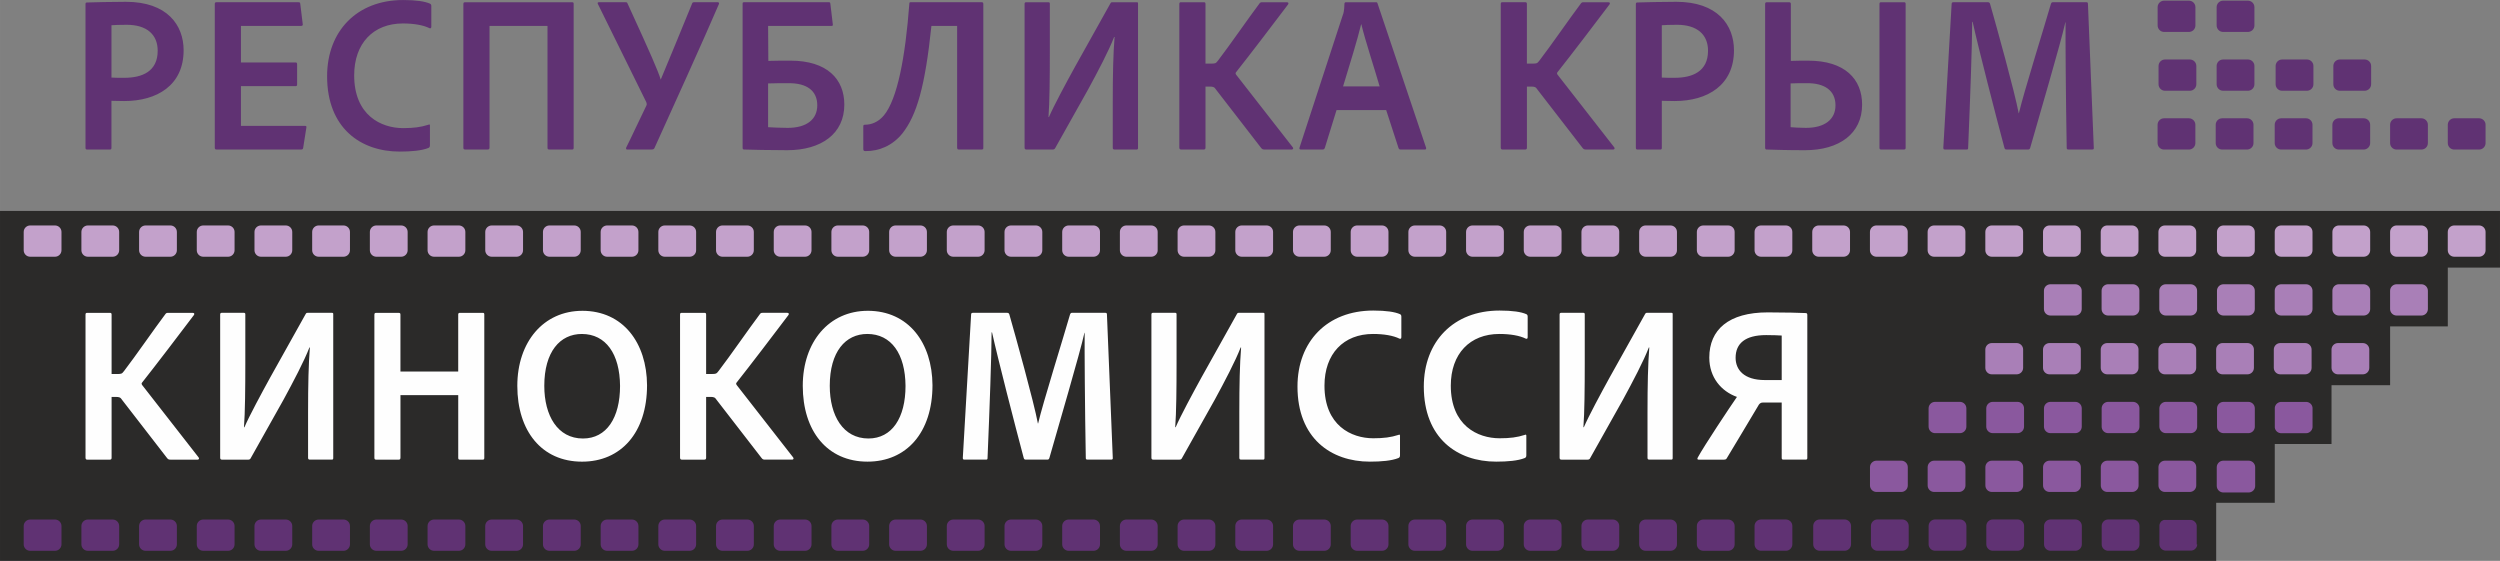 <?xml version="1.0" encoding="UTF-8"?>
<!DOCTYPE svg PUBLIC "-//W3C//DTD SVG 1.1//EN" "http://www.w3.org/Graphics/SVG/1.1/DTD/svg11.dtd">
<!-- Creator: CorelDRAW 2018 (64-Bit) -->
<svg xmlns="http://www.w3.org/2000/svg" xml:space="preserve" width="91.375mm" height="20.5mm" version="1.1" style="shape-rendering:geometricPrecision; text-rendering:geometricPrecision; image-rendering:optimizeQuality; fill-rule:evenodd; clip-rule:evenodd"
viewBox="0 0 1505.05 337.66"
 xmlns:xlink="http://www.w3.org/1999/xlink">
 <rect x="0" y="0" width="1505.05" height="337.66" fill="#808080" stroke="none"/>
 <defs>
  <style type="text/css">
   <![CDATA[
    .fil5 {fill:none}
    .fil0 {fill:#2B2A29}
    .fil2 {fill:#C3A1CB}
    .fil6 {fill:#A97FB7}
    .fil4 {fill:#8A589E}
    .fil3 {fill:#603273}
    .fil7 {fill:#FEFEFE;fill-rule:nonzero}
    .fil1 {fill:#603273;fill-rule:nonzero}
   ]]>
  </style>
 </defs>
 <g id="Слой_x0020_1">
  <g id="_1511038768720">
   <polygon class="fil0" points="-0,126.98 1505.05,126.98 1505.05,161.1 1473.63,161.1 1473.63,196.05 1473.63,196.5 1438.9,196.5 1438.9,231.45 1438.9,231.91 1403.63,231.91 1403.63,266.86 1403.63,267.31 1369.46,267.31 1369.46,302.26 1369.46,302.71 1334.19,302.71 1334.19,337.66 -0,337.66 "/>
   <path class="fil1" d="M51.48 89.07c0,0.68 0.27,0.95 0.95,0.95l13.71 0c0.68,0 0.95,-0.27 0.95,-0.95l0 -28.38c2.71,0 3.94,0.14 7.74,0.14 19.69,0 35.71,-9.5 35.71,-30.55 0,-15.21 -9.91,-29.19 -34.76,-29.19 -9.1,0 -18.33,0.27 -23.49,0.41 -0.68,0 -0.82,0.41 -0.82,1.09l0 86.49zm15.62 -73.87c1.49,-0.14 5.02,-0.27 9.23,-0.27 11.81,0 18.6,5.7 18.6,15.62 0,12.49 -9.37,16.29 -20.09,16.29 -3.94,0 -5.57,0 -7.74,-0.14l0 -31.5zm117.33 61.65c0.14,-0.82 0,-1.09 -0.95,-1.09l-38.43 0 0 -23.9 32.86 0c0.54,0 0.95,-0.14 0.95,-0.95l0 -12.22c0,-0.82 -0.27,-1.09 -0.95,-1.09l-32.86 0 0 -22 36.25 0c0.82,0 1.09,-0.55 0.95,-1.09l-1.49 -12.22c-0.14,-0.81 -0.27,-0.95 -1.22,-0.95l-49.15 0c-0.81,0 -1.09,0.27 -1.09,1.09l0 86.49c0,0.82 0.27,1.09 1.09,1.09l50.92 0c0.82,0 1.09,-0.27 1.22,-1.09l1.9 -12.08zm74.42 -1.22c0,-0.81 -0.41,-0.81 -0.95,-0.54 -4.62,1.49 -8.96,2.04 -15.21,2.04 -13.31,0 -29.47,-7.74 -29.47,-31.77 0,-19.28 11.54,-31.23 29.33,-31.23 6.52,0 12.22,0.95 16.02,2.85 0.54,0.14 1.09,0.14 1.09,-0.95l0 -12.35c0,-0.82 -0.27,-1.22 -0.82,-1.49 -3.12,-1.36 -8.28,-2.17 -16.16,-2.17 -27.84,0 -45.76,18.74 -45.76,45.89 0,31.23 20.23,45.35 43.72,45.35 6.92,0 13.17,-0.54 17.24,-2.17 0.68,-0.27 0.95,-0.82 0.95,-1.63l0 -11.81zm85.55 14.39c0.68,0 0.95,-0.27 0.95,-1.09l0 -86.63c0,-0.68 -0.27,-0.95 -0.81,-0.95l-64.5 0c-0.82,0 -1.09,0.27 -1.09,1.22l0 86.22c0,0.95 0.27,1.22 1.22,1.22l13.44 0c0.82,0 1.09,-0.41 1.09,-1.22l0 -73.19 34.9 0 0 73.32c0,0.82 0.27,1.09 1.09,1.09l13.71 0zm16.03 -88.67c-0.54,0 -0.82,0.41 -0.54,0.95l29.19 59.2c0.27,0.82 0.41,1.49 0,2.17 -4.48,9.1 -8.96,19.01 -12.08,25.12 -0.14,0.54 -0.27,1.22 0.54,1.22l14.66 0c0.95,0 1.49,-0.27 1.77,-0.82 8.69,-19.15 30.14,-66.4 38.83,-86.76 0.27,-0.68 -0.14,-1.09 -0.68,-1.09l-14.39 0c-0.54,0 -0.95,0.27 -1.09,0.82 -5.84,14.39 -14.66,35.71 -18.87,45.76 -1.63,-5.3 -6.11,-15.61 -19.96,-45.76 -0.27,-0.68 -0.41,-0.82 -1.22,-0.82l-16.16 0zm102.12 35.3l-0.14 -21.05 38.15 0c0.68,0 0.95,-0.27 0.81,-0.95l-1.49 -12.49c-0.14,-0.68 -0.27,-0.82 -0.95,-0.82l-50.92 0c-0.68,0 -0.95,0.14 -0.95,0.82l0 86.76c0,0.68 0.27,1.09 0.82,1.09 4.62,0.14 14.94,0.41 26.07,0.41 20.5,0 34.35,-9.91 34.35,-27.43 0,-15.34 -10.32,-26.48 -32.45,-26.48 -4.62,0 -8.69,0 -13.31,0.14zm-0.14 13.58c2.85,-0.14 8.01,-0.14 12.22,-0.14 10.86,-0.14 17.38,4.35 17.38,13.31 0,8.56 -6.52,13.58 -17.79,13.58 -4.07,0 -9.78,-0.27 -11.81,-0.41l0 -26.34zm69.67 19.28c-3.39,4.07 -7.6,5.57 -11.27,5.57 -0.82,0 -1.09,0.27 -1.09,0.95l0 13.71c0,0.68 0.27,1.22 1.09,1.22 8.55,0.14 16.56,-3.39 22.4,-10.59 8.69,-11 13.71,-28.24 17.52,-64.77l15.48 0 0 73.32c0.14,0.82 0.14,1.09 1.09,1.09l13.58 0c0.95,0 1.09,-0.27 1.09,-1.09l0 -86.76c-0.14,-0.54 -0.27,-0.82 -0.95,-0.82l-42.77 0c-0.68,0 -0.81,0.27 -0.81,0.82 -2.44,32.45 -7.2,57.44 -15.34,67.35zm85.55 -68.16c-0.41,0 -0.82,0.27 -0.82,0.95l0 86.49c0,0.82 0.27,1.22 1.09,1.22l15.89 0c0.68,0 1.09,-0.27 1.36,-0.68l19.96 -35.57c5.84,-10.73 12.49,-23.35 15.61,-31.5l0.27 0c-0.82,10.18 -1.09,22.54 -1.09,39.11l0 27.56c0,0.68 0.27,1.09 1.09,1.09l13.31 0c0.68,0 0.81,-0.41 0.81,-0.95l0 -86.9c0,-0.68 -0.14,-0.82 -0.81,-0.82l-14.66 0c-0.68,0 -0.82,0.14 -1.22,0.82l-21.32 38.16c-5.3,9.64 -12.63,23.22 -15.62,30.14l-0.27 0c0.68,-8.83 0.81,-24.03 0.81,-38.7l0 -29.6c0,-0.54 -0.27,-0.82 -0.81,-0.82l-13.58 0zm107.01 88.67c0.68,0 1.09,-0.27 1.09,-1.09l0 -36.8 2.44 0c2.17,0 2.85,0.14 4.07,2.04l26.88 34.76c0.68,0.95 1.22,1.09 2.17,1.09l16.43 0c0.68,0 1.09,-0.68 0.54,-1.36l-34.22 -43.86c-0.27,-0.54 -0.27,-0.81 0,-1.22 7.88,-9.91 23.9,-30.96 31.37,-40.87 0.41,-0.54 0.41,-1.36 -0.68,-1.36l-14.93 0c-0.95,0 -1.22,0.27 -1.63,0.82 -6.65,8.83 -18.06,25.39 -24.85,34.22 -1.36,1.9 -1.9,1.9 -4.21,1.9l-3.39 0 0 -35.85c0,-0.81 -0.27,-1.09 -0.95,-1.09l-13.85 0c-0.68,0 -0.95,0.27 -0.95,1.09l0 86.36c0,0.95 0.41,1.22 1.09,1.22l13.58 0zm109.86 -23.76l7.47 22.95c0.27,0.54 0.54,0.82 1.22,0.82l14.53 0c0.81,0 0.95,-0.41 0.81,-1.09l-29.19 -86.76c-0.14,-0.68 -0.41,-0.82 -0.95,-0.82l-18.19 0c-0.55,0 -0.82,0.41 -0.82,0.95 -0.14,4.35 -0.54,5.7 -1.09,7.06l-25.93 79.43c-0.27,0.82 0,1.22 0.81,1.22l13.04 0c0.68,0 1.09,-0.27 1.36,-0.95l7.06 -22.81 29.87 0zm-25.94 -14.26c3.8,-12.49 8.69,-28.24 10.86,-37.34l0.14 0c2.31,9.64 8.42,28.24 11,37.34l-22 0zm109.59 38.02c0.68,0 1.09,-0.27 1.09,-1.09l0 -36.8 2.44 0c2.17,0 2.85,0.14 4.07,2.04l26.88 34.76c0.68,0.95 1.22,1.09 2.17,1.09l16.43 0c0.68,0 1.09,-0.68 0.54,-1.36l-34.22 -43.86c-0.27,-0.54 -0.27,-0.81 0,-1.22 7.88,-9.91 23.9,-30.96 31.37,-40.87 0.41,-0.54 0.41,-1.36 -0.68,-1.36l-14.94 0c-0.95,0 -1.22,0.27 -1.63,0.82 -6.65,8.83 -18.06,25.39 -24.85,34.22 -1.36,1.9 -1.9,1.9 -4.21,1.9l-3.39 0 0 -35.85c0,-0.81 -0.27,-1.09 -0.95,-1.09l-13.85 0c-0.68,0 -0.95,0.27 -0.95,1.09l0 86.36c0,0.95 0.41,1.22 1.09,1.22l13.58 0zm66.68 -0.95c0,0.68 0.27,0.95 0.95,0.95l13.71 0c0.68,0 0.95,-0.27 0.95,-0.95l0 -28.38c2.72,0 3.94,0.14 7.74,0.14 19.69,0 35.71,-9.5 35.71,-30.55 0,-15.21 -9.91,-29.19 -34.76,-29.19 -9.1,0 -18.33,0.27 -23.49,0.41 -0.68,0 -0.82,0.41 -0.82,1.09l0 86.49zm15.61 -73.87c1.49,-0.14 5.03,-0.27 9.23,-0.27 11.81,0 18.6,5.7 18.6,15.62 0,12.49 -9.37,16.29 -20.1,16.29 -3.94,0 -5.57,0 -7.74,-0.14l0 -31.5zm146.79 -12.9c0,-0.68 -0.27,-0.95 -0.95,-0.95l-13.85 0c-0.68,0 -0.95,0.27 -0.95,1.09l0 86.49c0,0.68 0.14,1.09 0.95,1.09l13.71 0c0.82,0 1.09,-0.27 1.09,-1.09l0 -86.63zm-69.11 0.14c0,-0.81 -0.27,-1.09 -1.22,-1.09l-13.17 0c-0.82,0 -1.09,0.27 -1.09,1.22l0 86.36c0,0.68 0.27,1.09 0.82,1.09 4.62,0.14 12.08,0.41 23.22,0.41 20.5,0 34.35,-9.91 34.35,-27.43 0,-15.34 -10.32,-26.48 -32.45,-26.48 -4.62,0 -5.84,0 -10.45,0.14l0 -34.22zm-0.14 47.79c2.85,-0.14 5.43,-0.14 9.64,-0.14 10.73,-0.14 17.38,4.35 17.38,13.31 0,8.56 -6.52,13.58 -17.79,13.58 -3.94,0 -7.47,-0.27 -9.23,-0.41l0 -26.34zm96.96 -48.07l-5.02 86.76c0,0.95 0.27,1.09 1.09,1.09l12.9 0c0.68,0 0.95,-0.14 0.95,-0.95 1.22,-28.92 2.44,-63.28 2.44,-75.9l0.27 0c3.53,16.02 13.71,55.53 19.15,75.9 0.27,0.81 0.54,0.95 1.36,0.95l12.9 0c0.54,0 0.95,-0.14 1.22,-0.95 5.3,-18.74 18.47,-63.28 21.18,-75.63l0.14 0c-0.14,7.87 0.14,46.57 0.68,75.63 0,0.68 0.27,0.95 1.09,0.95l14.26 0c0.68,0 1.09,-0.27 0.95,-1.09l-3.53 -86.76c-0.14,-0.68 -0.27,-0.82 -0.95,-0.82l-20.23 0c-0.68,0 -0.82,0.41 -1.09,0.95 -3.94,13.71 -16.56,54.04 -19.28,65.85l-0.14 0c-2.44,-13.04 -13.44,-52.55 -17.24,-65.85 -0.27,-0.68 -0.54,-0.95 -1.36,-0.95l-20.64 0c-0.68,0 -0.95,0.14 -1.09,0.82z"/>
   <path class="fil2" d="M71.74 150.65c0,2.16 -1.75,3.91 -3.91,3.91l-14.92 0c-2.16,0 -3.91,-1.75 -3.91,-3.91l0 -11.01c0,-2.16 1.76,-3.91 3.91,-3.91l14.92 0c2.16,0 3.91,1.75 3.91,3.91l0 11.01z"/>
   <path class="fil2" d="M106.48 150.65c0,2.16 -1.75,3.91 -3.91,3.91l-14.92 0c-2.16,0 -3.92,-1.75 -3.92,-3.91l0 -11.01c0,-2.16 1.75,-3.91 3.92,-3.91l14.92 0c2.16,0 3.91,1.75 3.91,3.91l0 11.01z"/>
   <path class="fil2" d="M141.21 150.65c0,2.16 -1.75,3.91 -3.91,3.91l-14.93 0c-2.16,0 -3.91,-1.75 -3.91,-3.91l0 -11.01c0,-2.16 1.75,-3.91 3.91,-3.91l14.93 0c2.17,0 3.91,1.75 3.91,3.91l0 11.01z"/>
   <path class="fil2" d="M175.94 150.65c0,2.16 -1.75,3.91 -3.91,3.91l-14.92 0c-2.16,0 -3.91,-1.75 -3.91,-3.91l0 -11.01c0,-2.16 1.75,-3.91 3.91,-3.91l14.92 0c2.16,0 3.91,1.75 3.91,3.91l0 11.01z"/>
   <path class="fil2" d="M210.68 150.65c0,2.16 -1.75,3.91 -3.92,3.91l-14.92 0c-2.16,0 -3.91,-1.75 -3.91,-3.91l0 -11.01c0,-2.16 1.75,-3.91 3.91,-3.91l14.92 0c2.17,0 3.92,1.75 3.92,3.91l0 11.01z"/>
   <path class="fil2" d="M245.41 150.65c0,2.16 -1.75,3.91 -3.91,3.91l-14.92 0c-2.16,0 -3.92,-1.75 -3.92,-3.91l0 -11.01c0,-2.16 1.76,-3.91 3.92,-3.91l14.92 0c2.17,0 3.91,1.75 3.91,3.91l0 11.01z"/>
   <path class="fil2" d="M280.15 150.65c0,2.16 -1.75,3.91 -3.91,3.91l-14.92 0c-2.16,0 -3.92,-1.75 -3.92,-3.91l0 -11.01c0,-2.16 1.76,-3.91 3.92,-3.91l14.92 0c2.16,0 3.91,1.75 3.91,3.91l0 11.01z"/>
   <path class="fil2" d="M314.88 150.65c0,2.16 -1.75,3.91 -3.91,3.91l-14.93 0c-2.16,0 -3.91,-1.75 -3.91,-3.91l0 -11.01c0,-2.16 1.76,-3.91 3.91,-3.91l14.93 0c2.16,0 3.91,1.75 3.91,3.91l0 11.01z"/>
   <path class="fil2" d="M349.61 150.65c0,2.16 -1.75,3.91 -3.91,3.91l-14.92 0c-2.16,0 -3.91,-1.75 -3.91,-3.91l0 -11.01c0,-2.16 1.75,-3.91 3.91,-3.91l14.92 0c2.17,0 3.91,1.75 3.91,3.91l0 11.01z"/>
   <path class="fil2" d="M384.34 150.65c0,2.16 -1.75,3.91 -3.91,3.91l-14.92 0c-2.16,0 -3.91,-1.75 -3.91,-3.91l0 -11.01c0,-2.16 1.75,-3.91 3.91,-3.91l14.92 0c2.17,0 3.91,1.75 3.91,3.91l0 11.01z"/>
   <path class="fil2" d="M419.08 150.65c0,2.16 -1.75,3.91 -3.91,3.91l-14.93 0c-2.16,0 -3.91,-1.75 -3.91,-3.91l0 -11.01c0,-2.16 1.75,-3.91 3.91,-3.91l14.93 0c2.16,0 3.91,1.75 3.91,3.91l0 11.01z"/>
   <path class="fil2" d="M453.81 150.65c0,2.16 -1.75,3.91 -3.92,3.91l-14.92 0c-2.16,0 -3.91,-1.75 -3.91,-3.91l0 -11.01c0,-2.16 1.76,-3.91 3.91,-3.91l14.92 0c2.17,0 3.92,1.75 3.92,3.91l0 11.01z"/>
   <path class="fil2" d="M488.55 150.65c0,2.16 -1.75,3.91 -3.91,3.91l-14.92 0c-2.16,0 -3.91,-1.75 -3.91,-3.91l0 -11.01c0,-2.16 1.75,-3.91 3.91,-3.91l14.92 0c2.16,0 3.91,1.75 3.91,3.91l0 11.01z"/>
   <path class="fil2" d="M523.28 150.65c0,2.16 -1.75,3.91 -3.91,3.91l-14.93 0c-2.16,0 -3.92,-1.75 -3.92,-3.91l0 -11.01c0,-2.16 1.76,-3.91 3.92,-3.91l14.93 0c2.16,0 3.91,1.75 3.91,3.91l0 11.01z"/>
   <path class="fil2" d="M558.02 150.65c0,2.16 -1.75,3.91 -3.91,3.91l-14.92 0c-2.16,0 -3.91,-1.75 -3.91,-3.91l0 -11.01c0,-2.16 1.75,-3.91 3.91,-3.91l14.92 0c2.16,0 3.91,1.75 3.91,3.91l0 11.01z"/>
   <path class="fil2" d="M592.75 150.65c0,2.16 -1.75,3.91 -3.91,3.91l-14.93 0c-2.16,0 -3.92,-1.75 -3.92,-3.91l0 -11.01c0,-2.16 1.76,-3.91 3.92,-3.91l14.93 0c2.16,0 3.91,1.75 3.91,3.91l0 11.01z"/>
   <path class="fil2" d="M627.49 150.65c0,2.16 -1.75,3.91 -3.92,3.91l-14.93 0c-2.16,0 -3.91,-1.75 -3.91,-3.91l0 -11.01c0,-2.16 1.75,-3.91 3.91,-3.91l14.93 0c2.16,0 3.92,1.75 3.92,3.91l0 11.01z"/>
   <path class="fil2" d="M662.22 150.65c0,2.16 -1.75,3.91 -3.91,3.91l-14.93 0c-2.16,0 -3.91,-1.75 -3.91,-3.91l0 -11.01c0,-2.16 1.75,-3.91 3.91,-3.91l14.93 0c2.16,0 3.91,1.75 3.91,3.91l0 11.01z"/>
   <path class="fil2" d="M696.95 150.65c0,2.16 -1.76,3.91 -3.92,3.91l-14.92 0c-2.16,0 -3.92,-1.75 -3.92,-3.91l0 -11.01c0,-2.16 1.76,-3.91 3.92,-3.91l14.92 0c2.16,0 3.91,1.75 3.91,3.91l0 11.01z"/>
   <path class="fil2" d="M731.68 150.65c0,2.16 -1.75,3.91 -3.91,3.91l-14.92 0c-2.16,0 -3.91,-1.75 -3.91,-3.91l0 -11.01c0,-2.16 1.75,-3.91 3.91,-3.91l14.92 0c2.17,0 3.91,1.75 3.91,3.91l0 11.01z"/>
   <path class="fil2" d="M766.42 150.65c0,2.16 -1.75,3.91 -3.91,3.91l-14.93 0c-2.16,0 -3.91,-1.75 -3.91,-3.91l0 -11.01c0,-2.16 1.76,-3.91 3.91,-3.91l14.93 0c2.16,0 3.91,1.75 3.91,3.91l0 11.01z"/>
   <path class="fil2" d="M801.15 150.65c0,2.16 -1.75,3.91 -3.92,3.91l-14.92 0c-2.16,0 -3.91,-1.75 -3.91,-3.91l0 -11.01c0,-2.16 1.75,-3.91 3.91,-3.91l14.92 0c2.17,0 3.92,1.75 3.92,3.91l0 11.01z"/>
   <path class="fil2" d="M835.89 150.65c0,2.16 -1.75,3.91 -3.91,3.91l-14.93 0c-2.16,0 -3.91,-1.75 -3.91,-3.91l0 -11.01c0,-2.16 1.75,-3.91 3.91,-3.91l14.93 0c2.16,0 3.91,1.75 3.91,3.91l0 11.01z"/>
   <path class="fil2" d="M870.62 150.65c0,2.16 -1.76,3.91 -3.91,3.91l-14.92 0c-2.16,0 -3.92,-1.75 -3.92,-3.91l0 -11.01c0,-2.16 1.76,-3.91 3.92,-3.91l14.93 0c2.16,0 3.91,1.75 3.91,3.91l0 11.01z"/>
   <path class="fil2" d="M905.36 150.65c0,2.16 -1.75,3.91 -3.92,3.91l-14.93 0c-2.16,0 -3.91,-1.75 -3.91,-3.91l0 -11.01c0,-2.16 1.75,-3.91 3.91,-3.91l14.93 0c2.17,0 3.92,1.75 3.92,3.91l0 11.01z"/>
   <path class="fil2" d="M940.09 150.65c0,2.16 -1.75,3.91 -3.91,3.91l-14.93 0c-2.16,0 -3.91,-1.75 -3.91,-3.91l0 -11.01c0,-2.16 1.75,-3.91 3.91,-3.91l14.93 0c2.16,0 3.91,1.75 3.91,3.91l0 11.01z"/>
   <path class="fil2" d="M974.82 150.65c0,2.16 -1.76,3.91 -3.92,3.91l-14.92 0c-2.16,0 -3.92,-1.75 -3.92,-3.91l0 -11.01c0,-2.16 1.75,-3.91 3.92,-3.91l14.92 0c2.16,0 3.92,1.75 3.92,3.91l0 11.01z"/>
   <path class="fil2" d="M1009.56 150.65c0,2.16 -1.75,3.91 -3.91,3.91l-14.93 0c-2.16,0 -3.91,-1.75 -3.91,-3.91l0 -11.01c0,-2.16 1.75,-3.91 3.91,-3.91l14.93 0c2.16,0 3.91,1.75 3.91,3.91l0 11.01z"/>
   <path class="fil2" d="M1044.29 150.65c0,2.16 -1.75,3.91 -3.92,3.91l-14.92 0c-2.16,0 -3.91,-1.75 -3.91,-3.91l0 -11.01c0,-2.16 1.75,-3.91 3.91,-3.91l14.92 0c2.16,0 3.92,1.75 3.92,3.91l0 11.01z"/>
   <path class="fil2" d="M1079.02 150.65c0,2.16 -1.75,3.91 -3.91,3.91l-14.92 0c-2.16,0 -3.91,-1.75 -3.91,-3.91l0 -11.01c0,-2.16 1.75,-3.91 3.91,-3.91l14.92 0c2.16,0 3.91,1.75 3.91,3.91l0 11.01z"/>
   <path class="fil2" d="M1113.75 150.65c0,2.16 -1.75,3.91 -3.91,3.91l-14.92 0c-2.16,0 -3.91,-1.75 -3.91,-3.91l0 -11.01c0,-2.16 1.76,-3.91 3.91,-3.91l14.92 0c2.17,0 3.91,1.75 3.91,3.91l0 11.01z"/>
   <path class="fil2" d="M1148.49 150.65c0,2.16 -1.75,3.91 -3.92,3.91l-14.92 0c-2.16,0 -3.91,-1.75 -3.91,-3.91l0 -11.01c0,-2.16 1.75,-3.91 3.91,-3.91l14.92 0c2.17,0 3.92,1.75 3.92,3.91l0 11.01z"/>
   <path class="fil2" d="M1183.22 150.65c0,2.16 -1.75,3.91 -3.91,3.91l-14.93 0c-2.15,0 -3.91,-1.75 -3.91,-3.91l0 -11.01c0,-2.16 1.76,-3.91 3.91,-3.91l14.93 0c2.16,0 3.91,1.75 3.91,3.91l0 11.01z"/>
   <path class="fil2" d="M1217.96 150.65c0,2.16 -1.75,3.91 -3.91,3.91l-14.92 0c-2.16,0 -3.92,-1.75 -3.92,-3.91l0 -11.01c0,-2.16 1.76,-3.91 3.92,-3.91l14.92 0c2.16,0 3.91,1.75 3.91,3.91l0 11.01z"/>
   <path class="fil2" d="M1252.69 150.65c0,2.16 -1.75,3.91 -3.91,3.91l-14.93 0c-2.16,0 -3.91,-1.75 -3.91,-3.91l0 -11.01c0,-2.16 1.75,-3.91 3.91,-3.91l14.93 0c2.16,0 3.91,1.75 3.91,3.91l0 11.01z"/>
   <path class="fil2" d="M1287.42 150.65c0,2.16 -1.75,3.91 -3.91,3.91l-14.93 0c-2.16,0 -3.91,-1.75 -3.91,-3.91l0 -11.01c0,-2.16 1.75,-3.91 3.91,-3.91l14.93 0c2.17,0 3.91,1.75 3.91,3.91l0 11.01z"/>
   <path class="fil2" d="M1322.16 150.65c0,2.16 -1.75,3.91 -3.92,3.91l-14.92 0c-2.16,0 -3.91,-1.75 -3.91,-3.91l0 -11.01c0,-2.16 1.75,-3.91 3.91,-3.91l14.92 0c2.17,0 3.92,1.75 3.92,3.91l0 11.01z"/>
   <g>
    <path class="fil3" d="M37.01 327.69c0,2.16 -1.75,3.91 -3.92,3.91l-14.92 0c-2.16,0 -3.91,-1.75 -3.91,-3.91l0 -11.01c0,-2.16 1.75,-3.91 3.91,-3.91l14.92 0c2.16,0 3.92,1.75 3.92,3.91l0 11.01z"/>
    <path class="fil3" d="M71.74 327.69c0,2.16 -1.75,3.91 -3.91,3.91l-14.92 0c-2.16,0 -3.91,-1.75 -3.91,-3.91l0 -11.01c0,-2.16 1.76,-3.91 3.91,-3.91l14.92 0c2.17,0 3.91,1.75 3.91,3.91l0 11.01z"/>
    <path class="fil3" d="M106.48 327.69c0,2.16 -1.75,3.91 -3.91,3.91l-14.92 0c-2.16,0 -3.92,-1.75 -3.92,-3.91l0 -11.01c0,-2.16 1.75,-3.91 3.92,-3.91l14.92 0c2.16,0 3.91,1.75 3.91,3.91l0 11.01z"/>
    <path class="fil3" d="M141.21 327.69c0,2.16 -1.75,3.91 -3.91,3.91l-14.93 0c-2.16,0 -3.91,-1.75 -3.91,-3.91l0 -11.01c0,-2.16 1.75,-3.91 3.91,-3.91l14.93 0c2.17,0 3.91,1.75 3.91,3.91l0 11.01z"/>
    <path class="fil3" d="M175.94 327.69c0,2.16 -1.75,3.91 -3.91,3.91l-14.92 0c-2.16,0 -3.91,-1.75 -3.91,-3.91l0 -11.01c0,-2.16 1.75,-3.91 3.91,-3.91l14.92 0c2.16,0 3.91,1.75 3.91,3.91l0 11.01z"/>
    <path class="fil3" d="M210.68 327.69c0,2.16 -1.75,3.91 -3.92,3.91l-14.92 0c-2.16,0 -3.91,-1.75 -3.91,-3.91l0 -11.01c0,-2.16 1.75,-3.91 3.91,-3.91l14.92 0c2.17,0 3.92,1.75 3.92,3.91l0 11.01z"/>
    <path class="fil3" d="M245.41 327.69c0,2.16 -1.75,3.91 -3.91,3.91l-14.92 0c-2.16,0 -3.92,-1.75 -3.92,-3.91l0 -11.01c0,-2.16 1.76,-3.91 3.92,-3.91l14.92 0c2.17,0 3.91,1.75 3.91,3.91l0 11.01z"/>
    <path class="fil3" d="M280.15 327.69c0,2.16 -1.75,3.91 -3.91,3.91l-14.92 0c-2.16,0 -3.92,-1.75 -3.92,-3.91l0 -11.01c0,-2.16 1.76,-3.91 3.92,-3.91l14.92 0c2.16,0 3.91,1.75 3.91,3.91l0 11.01z"/>
    <path class="fil3" d="M314.88 327.69c0,2.16 -1.75,3.91 -3.92,3.91l-14.93 0c-2.16,0 -3.92,-1.75 -3.92,-3.91l0 -11.01c0,-2.16 1.76,-3.91 3.92,-3.91l14.93 0c2.16,0 3.92,1.75 3.92,3.91l0 11.01z"/>
    <path class="fil3" d="M349.61 327.69c0,2.16 -1.75,3.91 -3.91,3.91l-14.92 0c-2.16,0 -3.91,-1.75 -3.91,-3.91l0 -11.01c0,-2.16 1.75,-3.91 3.91,-3.91l14.92 0c2.17,0 3.91,1.75 3.91,3.91l0 11.01z"/>
    <path class="fil3" d="M384.35 327.69c0,2.16 -1.75,3.91 -3.91,3.91l-14.92 0c-2.16,0 -3.91,-1.75 -3.91,-3.91l0 -11.01c0,-2.16 1.75,-3.91 3.91,-3.91l14.92 0c2.17,0 3.91,1.75 3.91,3.91l0 11.01z"/>
    <path class="fil3" d="M419.08 327.69c0,2.16 -1.75,3.91 -3.91,3.91l-14.93 0c-2.16,0 -3.91,-1.75 -3.91,-3.91l0 -11.01c0,-2.16 1.75,-3.91 3.91,-3.91l14.93 0c2.16,0 3.91,1.75 3.91,3.91l0 11.01z"/>
    <path class="fil3" d="M453.82 327.69c0,2.16 -1.75,3.91 -3.92,3.91l-14.92 0c-2.16,0 -3.91,-1.75 -3.91,-3.91l0 -11.01c0,-2.16 1.76,-3.91 3.91,-3.91l14.92 0c2.17,0 3.92,1.75 3.92,3.91l0 11.01z"/>
    <path class="fil3" d="M488.55 327.69c0,2.16 -1.75,3.91 -3.91,3.91l-14.92 0c-2.15,0 -3.91,-1.75 -3.91,-3.91l0 -11.01c0,-2.16 1.76,-3.91 3.91,-3.91l14.92 0c2.16,0 3.91,1.75 3.91,3.91l0 11.01z"/>
    <path class="fil3" d="M523.28 327.69c0,2.16 -1.75,3.91 -3.91,3.91l-14.93 0c-2.16,0 -3.92,-1.75 -3.92,-3.91l0 -11.01c0,-2.16 1.76,-3.91 3.92,-3.91l14.93 0c2.16,0 3.91,1.75 3.91,3.91l0 11.01z"/>
    <path class="fil3" d="M558.02 327.69c0,2.16 -1.75,3.91 -3.91,3.91l-14.92 0c-2.16,0 -3.91,-1.75 -3.91,-3.91l0 -11.01c0,-2.16 1.75,-3.91 3.91,-3.91l14.92 0c2.16,0 3.91,1.75 3.91,3.91l0 11.01z"/>
    <path class="fil3" d="M592.75 327.69c0,2.16 -1.75,3.91 -3.91,3.91l-14.93 0c-2.16,0 -3.91,-1.75 -3.91,-3.91l0 -11.01c0,-2.16 1.76,-3.91 3.91,-3.91l14.93 0c2.16,0 3.91,1.75 3.91,3.91l0 11.01z"/>
    <path class="fil3" d="M627.49 327.69c0,2.16 -1.75,3.91 -3.92,3.91l-14.92 0c-2.16,0 -3.91,-1.75 -3.91,-3.91l0 -11.01c0,-2.16 1.75,-3.91 3.91,-3.91l14.92 0c2.16,0 3.92,1.75 3.92,3.91l0 11.01z"/>
    <path class="fil3" d="M662.22 327.69c0,2.16 -1.75,3.91 -3.91,3.91l-14.93 0c-2.16,0 -3.91,-1.75 -3.91,-3.91l0 -11.01c0,-2.16 1.75,-3.91 3.91,-3.91l14.93 0c2.16,0 3.91,1.75 3.91,3.91l0 11.01z"/>
    <path class="fil3" d="M696.95 327.69c0,2.16 -1.76,3.91 -3.92,3.91l-14.92 0c-2.16,0 -3.92,-1.75 -3.92,-3.91l0 -11.01c0,-2.16 1.76,-3.91 3.92,-3.91l14.92 0c2.16,0 3.91,1.75 3.91,3.91l0 11.01z"/>
    <path class="fil3" d="M731.68 327.69c0,2.16 -1.75,3.91 -3.91,3.91l-14.92 0c-2.16,0 -3.91,-1.75 -3.91,-3.91l0 -11.01c0,-2.16 1.75,-3.91 3.91,-3.91l14.92 0c2.16,0 3.91,1.75 3.91,3.91l0 11.01z"/>
    <path class="fil3" d="M766.42 327.69c0,2.16 -1.75,3.91 -3.91,3.91l-14.93 0c-2.16,0 -3.91,-1.75 -3.91,-3.91l0 -11.01c0,-2.16 1.76,-3.91 3.91,-3.91l14.93 0c2.16,0 3.91,1.75 3.91,3.91l0 11.01z"/>
    <path class="fil3" d="M801.15 327.69c0,2.16 -1.75,3.91 -3.92,3.91l-14.92 0c-2.16,0 -3.91,-1.75 -3.91,-3.91l0 -11.01c0,-2.16 1.75,-3.91 3.91,-3.91l14.92 0c2.17,0 3.92,1.75 3.92,3.91l0 11.01z"/>
    <path class="fil3" d="M835.89 327.69c0,2.16 -1.75,3.91 -3.91,3.91l-14.93 0c-2.16,0 -3.91,-1.75 -3.91,-3.91l0 -11.01c0,-2.16 1.75,-3.91 3.91,-3.91l14.93 0c2.16,0 3.91,1.75 3.91,3.91l0 11.01z"/>
    <path class="fil3" d="M870.62 327.69c0,2.16 -1.76,3.91 -3.91,3.91l-14.92 0c-2.16,0 -3.92,-1.75 -3.92,-3.91l0 -11.01c0,-2.16 1.76,-3.91 3.92,-3.91l14.93 0c2.16,0 3.91,1.75 3.91,3.91l0 11.01z"/>
    <path class="fil3" d="M905.36 327.69c0,2.16 -1.75,3.91 -3.92,3.91l-14.93 0c-2.16,0 -3.91,-1.75 -3.91,-3.91l0 -11.01c0,-2.16 1.75,-3.91 3.91,-3.91l14.93 0c2.17,0 3.92,1.75 3.92,3.91l0 11.01z"/>
    <path class="fil3" d="M940.09 327.69c0,2.16 -1.76,3.91 -3.91,3.91l-14.93 0c-2.16,0 -3.91,-1.75 -3.91,-3.91l0 -11.01c0,-2.16 1.75,-3.91 3.91,-3.91l14.93 0c2.15,0 3.91,1.75 3.91,3.91l0 11.01z"/>
    <path class="fil3" d="M974.82 327.69c0,2.16 -1.76,3.91 -3.92,3.91l-14.92 0c-2.17,0 -3.92,-1.75 -3.92,-3.91l0 -11.01c0,-2.16 1.75,-3.91 3.92,-3.91l14.92 0c2.16,0 3.92,1.75 3.92,3.91l0 11.01z"/>
    <path class="fil3" d="M1009.56 327.69c0,2.16 -1.75,3.91 -3.91,3.91l-14.93 0c-2.16,0 -3.91,-1.75 -3.91,-3.91l0 -11.01c0,-2.16 1.75,-3.91 3.91,-3.91l14.93 0c2.16,0 3.91,1.75 3.91,3.91l0 11.01z"/>
    <path class="fil3" d="M1044.29 327.69c0,2.16 -1.75,3.91 -3.92,3.91l-14.92 0c-2.16,0 -3.91,-1.75 -3.91,-3.91l0 -11.01c0,-2.16 1.75,-3.91 3.91,-3.91l14.92 0c2.16,0 3.92,1.75 3.92,3.91l0 11.01z"/>
    <path class="fil3" d="M1079.03 327.66c0,2.16 -1.75,3.91 -3.91,3.91l-14.92 0c-2.16,0 -3.92,-1.75 -3.92,-3.91l0 -11.01c0,-2.16 1.76,-3.91 3.92,-3.91l14.92 0c2.16,0 3.91,1.75 3.91,3.91l0 11.01z"/>
   </g>
   <path class="fil3" d="M1114.36 327.66c0,2.16 -1.75,3.91 -3.91,3.91l-14.93 0c-2.16,0 -3.92,-1.75 -3.92,-3.91l0 -11.01c0,-2.16 1.75,-3.92 3.92,-3.92l14.93 0c2.16,0 3.91,1.76 3.91,3.92l0 11.01z"/>
   <path class="fil3" d="M1253.3 327.66c0,2.16 -1.75,3.91 -3.91,3.91l-14.92 0c-2.16,0 -3.92,-1.75 -3.92,-3.91l0 -11.01c0,-2.16 1.76,-3.92 3.92,-3.92l14.92 0c2.16,0 3.91,1.76 3.91,3.92l0 11.01z"/>
   <path class="fil3" d="M1149.08 327.66c0,2.16 -1.75,3.91 -3.91,3.91l-14.92 0c-2.16,0 -3.92,-1.75 -3.92,-3.91l0 -11.01c0,-2.16 1.76,-3.92 3.92,-3.92l14.92 0c2.16,0 3.91,1.76 3.91,3.92l0 11.01z"/>
   <path class="fil3" d="M1288.02 327.66c0,2.16 -1.75,3.91 -3.92,3.91l-14.92 0c-2.16,0 -3.92,-1.75 -3.92,-3.91l0 -11.01c0,-2.16 1.76,-3.92 3.92,-3.92l14.92 0c2.16,0 3.92,1.76 3.92,3.92l0 11.01z"/>
   <path class="fil3" d="M1183.82 327.66c0,2.16 -1.75,3.91 -3.91,3.91l-14.92 0c-2.16,0 -3.92,-1.75 -3.92,-3.91l0 -11.01c0,-2.16 1.75,-3.92 3.92,-3.92l14.92 0c2.16,0 3.91,1.76 3.91,3.92l0 11.01z"/>
   <path class="fil3" d="M1218.55 327.66c0,2.16 -1.75,3.91 -3.91,3.91l-14.92 0c-2.16,0 -3.92,-1.75 -3.92,-3.91l0 -11.01c0,-2.16 1.76,-3.92 3.92,-3.92l14.92 0c2.16,0 3.91,1.76 3.91,3.92l0 11.01z"/>
   <path class="fil4" d="M1148.53 292.26c0,2.16 -1.75,3.91 -3.91,3.91l-14.93 0c-2.16,0 -3.92,-1.75 -3.92,-3.91l0 -11.01c0,-2.16 1.76,-3.92 3.92,-3.92l14.93 0c2.16,0 3.91,1.75 3.91,3.92l0 11.01z"/>
   <path class="fil4" d="M1287.47 292.26c0,2.16 -1.75,3.91 -3.91,3.91l-14.92 0c-2.16,0 -3.92,-1.75 -3.92,-3.91l0 -11.01c0,-2.16 1.75,-3.92 3.92,-3.92l14.92 0c2.16,0 3.91,1.75 3.91,3.92l0 11.01z"/>
   <path class="fil4" d="M1183.25 292.26c0,2.16 -1.75,3.91 -3.91,3.91l-14.93 0c-2.16,0 -3.92,-1.75 -3.92,-3.91l0 -11.01c0,-2.16 1.76,-3.92 3.92,-3.92l14.93 0c2.16,0 3.91,1.75 3.91,3.92l0 11.01z"/>
   <path class="fil4" d="M1322.19 292.26c0,2.16 -1.75,3.91 -3.91,3.91l-14.92 0c-2.16,0 -3.92,-1.75 -3.92,-3.91l0 -11.01c0,-2.16 1.76,-3.92 3.92,-3.92l14.92 0c2.16,0 3.91,1.75 3.91,3.92l0 11.01z"/>
   <path class="fil4" d="M1217.99 292.26c0,2.16 -1.75,3.91 -3.91,3.91l-14.92 0c-2.16,0 -3.92,-1.75 -3.92,-3.91l0 -11.01c0,-2.16 1.76,-3.92 3.92,-3.92l14.92 0c2.16,0 3.91,1.75 3.91,3.92l0 11.01z"/>
   <path class="fil4" d="M1252.72 292.26c0,2.16 -1.75,3.91 -3.91,3.91l-14.93 0c-2.16,0 -3.92,-1.75 -3.92,-3.91l0 -11.01c0,-2.16 1.76,-3.92 3.92,-3.92l14.93 0c2.16,0 3.91,1.75 3.91,3.92l0 11.01z"/>
   <path class="fil4" d="M1183.8 256.86c0,2.16 -1.75,3.91 -3.91,3.91l-14.92 0c-2.16,0 -3.92,-1.75 -3.92,-3.91l0 -11.01c0,-2.16 1.76,-3.92 3.92,-3.92l14.92 0c2.16,0 3.91,1.75 3.91,3.92l0 11.01z"/>
   <path class="fil4" d="M1322.74 256.86c0,2.16 -1.75,3.91 -3.91,3.91l-14.93 0c-2.16,0 -3.92,-1.75 -3.92,-3.91l0 -11.01c0,-2.16 1.76,-3.92 3.92,-3.92l14.93 0c2.16,0 3.91,1.75 3.91,3.92l0 11.01z"/>
   <path class="fil4" d="M1218.52 256.86c0,2.16 -1.75,3.91 -3.91,3.91l-14.92 0c-2.16,0 -3.92,-1.75 -3.92,-3.91l0 -11.01c0,-2.16 1.75,-3.92 3.92,-3.92l14.92 0c2.16,0 3.91,1.75 3.91,3.92l0 11.01z"/>
   <path class="fil4" d="M1357.46 256.86c0,2.16 -1.75,3.91 -3.91,3.91l-14.93 0c-2.16,0 -3.92,-1.75 -3.92,-3.91l0 -11.01c0,-2.16 1.75,-3.92 3.91,-3.92l14.93 0c2.16,0 3.91,1.75 3.91,3.92l0 11.01z"/>
   <path class="fil4" d="M1253.26 256.86c0,2.16 -1.75,3.91 -3.91,3.91l-14.92 0c-2.16,0 -3.92,-1.75 -3.92,-3.91l0 -11.01c0,-2.16 1.76,-3.92 3.92,-3.92l14.92 0c2.16,0 3.91,1.75 3.91,3.92l0 11.01z"/>
   <polyline class="fil5" points="1319.64,331.5 1319.54,331.51 1319.54,331.51 1319.45,331.53 1319.45,331.53 "/>
   <polyline class="fil5" points="1320.2,331.34 1320.2,331.34 1320.11,331.37 1320.02,331.4 1320.01,331.4 "/>
   <polyline class="fil5" points="1321.68,330.36 1321.68,330.36 1321.62,330.43 1321.62,330.43 1321.55,330.49 "/>
   <polyline class="fil5" points="1321.81,330.22 1321.81,330.22 1321.75,330.29 "/>
   <polyline class="fil5" points="1322.2,329.69 1322.2,329.69 1322.15,329.77 "/>
   <polyline class="fil5" points="1322.46,329.18 1322.46,329.19 1322.42,329.27 "/>
   <polyline class="fil5" points="1300.01,327.66 1300.01,327.66 1300.01,327.66 "/>
   <polyline class="fil5" points="1300.07,328.34 1300.05,328.26 1300.05,328.26 "/>
   <line class="fil5" x1="1300.11" y1="328.55" x2="1300.11" y2= "328.54" />
   <polyline class="fil5" points="1300.38,329.34 1300.35,329.27 1300.35,329.27 "/>
   <polyline class="fil5" points="1300.46,329.5 1300.44,329.44 1300.44,329.44 "/>
   <line class="fil5" x1="1300.53" y1="329.61" x2="1300.53" y2= "329.61" />
   <polyline class="fil5" points="1300.71,329.9 1300.68,329.85 1300.63,329.77 "/>
   <polyline class="fil5" points="1301.16,330.43 1301.09,330.36 1301.09,330.36 "/>
   <polyline class="fil5" points="1301.27,330.53 1301.22,330.49 1301.22,330.49 "/>
   <polyline class="fil5" points="1302.67,331.37 1302.58,331.34 1302.58,331.34 "/>
   <polyline class="fil5" points="1322.59,315.49 1322.62,315.58 1322.62,315.58 1322.64,315.67 1322.64,315.68 "/>
   <polyline class="fil5" points="1322.49,315.22 1322.53,315.31 1322.53,315.31 "/>
   <polyline class="fil5" points="1322.38,314.96 1322.42,315.04 1322.42,315.04 1322.46,315.13 1322.46,315.13 "/>
   <polyline class="fil5" points="1322.25,314.71 1322.29,314.79 1322.29,314.79 "/>
   <polyline class="fil5" points="1321.81,314.09 1321.87,314.16 1321.87,314.17 "/>
   <polyline class="fil5" points="1321.48,313.76 1321.55,313.82 1321.55,313.82 1321.62,313.89 1321.62,313.89 1321.68,313.95 1321.68,313.96 1321.75,314.02 1321.75,314.02 "/>
   <polyline class="fil5" points="1321.27,313.58 1321.27,313.58 1321.27,313.58 "/>
   <polyline class="fil5" points="1320.96,313.36 1321.04,313.41 1321.04,313.41 1321.12,313.46 1321.12,313.46 "/>
   <polyline class="fil5" points="1320.46,313.09 1320.55,313.13 1320.55,313.13 1320.63,313.17 1320.63,313.17 1320.72,313.21 1320.72,313.21 1320.8,313.26 1320.8,313.26 1320.88,313.31 1320.88,313.31 "/>
   <polyline class="fil5" points="1319.73,312.84 1319.83,312.86 1319.83,312.86 "/>
   <polyline class="fil5" points="1319.15,312.75 1319.15,312.75 1319.25,312.76 1319.25,312.76 1319.35,312.77 "/>
   <polyline class="fil5" points="1318.85,312.74 1318.85,312.74 1318.95,312.74 "/>
   <polyline class="fil5" points="1302.14,313.17 1302.14,313.17 1302.15,313.17 "/>
   <polyline class="fil5" points="1302.05,313.22 1302.06,313.21 1302.06,313.21 "/>
   <line class="fil5" x1="1301.99" y1="313.25" x2="1302" y2= "313.25" />
   <path class="fil4" d="M1287.99 256.86c0,2.16 -1.75,3.91 -3.91,3.91l-14.92 0c-2.16,0 -3.92,-1.75 -3.92,-3.91l0 -11.01c0,-2.16 1.76,-3.92 3.92,-3.92l14.92 0c2.16,0 3.91,1.75 3.91,3.92l0 11.01z"/>
   <path class="fil6" d="M1217.97 221.45c0,2.16 -1.75,3.91 -3.91,3.91l-14.93 0c-2.16,0 -3.92,-1.75 -3.92,-3.91l0 -11.01c0,-2.16 1.76,-3.91 3.92,-3.91l14.93 0c2.16,0 3.91,1.76 3.91,3.91l0 11.01z"/>
   <path class="fil6" d="M1356.91 221.45c0,2.16 -1.75,3.91 -3.91,3.91l-14.92 0c-2.16,0 -3.92,-1.75 -3.92,-3.91l0 -11.01c0,-2.16 1.76,-3.91 3.92,-3.91l14.92 0c2.16,0 3.91,1.76 3.91,3.91l0 11.01z"/>
   <path class="fil6" d="M1252.69 221.45c0,2.16 -1.75,3.91 -3.91,3.91l-14.93 0c-2.16,0 -3.92,-1.75 -3.92,-3.91l0 -11.01c0,-2.16 1.76,-3.91 3.92,-3.91l14.93 0c2.16,0 3.91,1.76 3.91,3.91l0 11.01z"/>
   <path class="fil6" d="M1391.63 221.45c0,2.16 -1.75,3.91 -3.91,3.91l-14.92 0c-2.16,0 -3.92,-1.75 -3.92,-3.91l0 -11.01c0,-2.16 1.76,-3.91 3.92,-3.91l14.92 0c2.16,0 3.91,1.76 3.91,3.91l0 11.01z"/>
   <path class="fil6" d="M1287.43 221.45c0,2.16 -1.75,3.91 -3.91,3.91l-14.92 0c-2.16,0 -3.92,-1.75 -3.92,-3.91l0 -11.01c0,-2.16 1.76,-3.91 3.92,-3.91l14.92 0c2.16,0 3.91,1.76 3.91,3.91l0 11.01z"/>
   <path class="fil6" d="M1426.37 221.45c0,2.16 -1.75,3.91 -3.91,3.91l-14.92 0c-2.16,0 -3.92,-1.75 -3.92,-3.91l0 -11.01c0,-2.16 1.76,-3.91 3.92,-3.91l14.92 0c2.16,0 3.91,1.76 3.91,3.91l0 11.01z"/>
   <path class="fil4" d="M1391.64 258.89c-0.1,0.16 -0.21,0.31 -0.33,0.46l0 0 -0.06 0.07 0 0 -0.13 0.14 -0.07 0.07 -0.07 0.07 -0.14 0.13 -0 0 -0.07 0.06 -0 0 -0.22 0.17 -0 0 -0.24 0.16 -0 0 -0.08 0.05 0 0 -0.08 0.05 -0 0 -0.08 0.04 0 0 -0.17 0.08 -0.09 0.04 -0 0 -0.09 0.04 -0.09 0.03 -0.09 0.03 -0.09 0.03 -0.09 0.03 -0.09 0.03 -0 0 -0.09 0.02 -0.09 0.02 -0.1 0.02 -0.1 0.01 -0.1 0.01 -0 0 -0.1 0.01 -0 0 -0.1 0.01 -0 0 -0.1 0 -0.1 0 -0.1 0 -0 0 -14.92 0 -0.1 0 -0.1 -0 -0.1 -0 -0.1 -0.01 -0.1 -0.01 -0.1 -0.01 -0.1 -0.01 -0.1 -0.02 -0.1 -0.02 -0.09 -0.02 -0.09 -0.03 -0.09 -0.03 -0.09 -0.03 -0.09 -0.03 -0.09 -0.03 -0.09 -0.04 -0.09 -0.04 -0.09 -0.04 0 0 -0.08 -0.04 -0 -0 -0.08 -0.04 -0.08 -0.05 0 -0 -0.08 -0.05 0 0 -0.08 -0.05 0 0 -0.08 -0.05 0 -0 -0.08 -0.05 -0 0 -0.08 -0.05 0 -0 -0.07 -0.06 0 -0 -0.07 -0.06 0 0 -0.07 -0.06 -0 0 -0.07 -0.06 0 0 -0.07 -0.06 0 0 -0.07 -0.07 -0.07 -0.07 -0.06 -0.07 0 0 -0.06 -0.07 0 0 -0.06 -0.07 -0 -0 -0.06 -0.07 0 0 -0.06 -0.07 -0 -0 -0.05 -0.07 0 0 -0.05 -0.08 -0 -0 -0.05 -0.08 -0 0 -0.05 -0.08 -0 -0 -0.05 -0.08 -0 0 -0.05 -0.08 0 -0 -0.04 -0.08 -0 0 -0.04 -0.08 0 -0 -0.04 -0.09 -0 0 -0.04 -0.09 -0 -0 -0.03 -0.09 -0 -0 -0.03 -0.09 -0 -0 -0.03 -0.09 0 -0 -0.03 -0.09 0 0 -0.03 -0.09 -0 -0 -0.02 -0.09 -0 0 -0.02 -0.09 0 -0 -0.02 -0.09 -0 -0 -0.02 -0.1 0 0 -0.01 -0.1 0 -0 -0.01 -0.1 0 -0 -0.01 -0.1 0 0 -0.01 -0.1 -0 -0 -0 -0.1 0 0 -0 -0.1 -0 0 0 -0.1 0 0 0 -11.01 0 -0 0 -0.1 0 0 0 -0.1 0 0 0 -0.1 0 -0 0.01 -0.1 0 0 0.01 -0.1 0 -0 0.01 -0.1 0 0 0.01 -0.1 0 0 0.02 -0.1 0 0 0.02 -0.09 0 0 0.07 -0.28 0 0 0.03 -0.09 0 0 0.07 -0.18 0.07 -0.17 0 -0c0.09,-0.2 0.2,-0.4 0.32,-0.58l0 0 0.11 -0.15 0 -0 0.12 -0.15 0 0 0.06 -0.07 0 -0 0.13 -0.14 0 0 0.07 -0.07 0 -0 0.14 -0.13 0 -0c0.09,-0.08 0.19,-0.16 0.29,-0.24l0 -0 0.08 -0.05 0 -0 0.08 -0.05 0 0 0.16 -0.1 0 -0 0.08 -0.05 0 0 0.08 -0.05 0 0 0.08 -0.04 0 0 0.17 -0.08 0.09 -0.04 0 0 0.09 -0.04 0.09 -0.03 0.09 -0.03 0.09 -0.03 0.09 -0.03 0.09 -0.02 0 -0 0.09 -0.02 0.1 -0.02 0.1 -0.02 0.1 -0.02 0.1 -0.01 0.1 -0.01 0.1 -0.01 0.1 -0.01 0.1 -0 0.1 -0 14.92 0 0 0 0.1 0 0.1 0 0.1 0.01 0 0 0.1 0.01 0 0 0.1 0.01 0 0 0.1 0.01 0.1 0.02 0.1 0.02 0.09 0.02 0.09 0.02 0 0 0.09 0.02 0.09 0.03 0.09 0.03 0.09 0.03 0.09 0.03 0.09 0.04 0 0 0.09 0.04 0.08 0.04 0 0 0.08 0.04 0 0 0.08 0.04 0 0 0.08 0.05 0 0 0.08 0.05 0 0 0.08 0.05 0 0 0.08 0.05 0 0 0.08 0.05 0 0 0.07 0.05 0 0 0.07 0.05 0 0 0.07 0.06 0 0 0.07 0.06 0 0 0.07 0.06 0 0 0.07 0.06 0 0 0.07 0.06 0 0 0.07 0.07 0 0 0.06 0.07 0 0 0.06 0.07 0 0 0.06 0.07 0 0 0.06 0.07 0 0 0.06 0.07 0 0 0.05 0.07 0 0 0.05 0.08 0 0 0.05 0.08 0 0 0.05 0.08 0 0 0.05 0.08 0 0 0.05 0.08 0 0 0.04 0.08 0 0 0.04 0.08 0 0 0.04 0.09 0 0 0.04 0.09 0 0 0.04 0.09 0.03 0.09 0 0 0.03 0.09 0.03 0.09 0.03 0.09 0 0 0.02 0.09 0 0 0.02 0.09 0.02 0.09 0.02 0.1 0.02 0.1 0.01 0.1 0 0 0.01 0.1 0.01 0.1 0 0 0.01 0.1 0 0.1 0 0.1 0 0 0 11.01 0 0 -0 0.1 0 0 -0 0.1 0 0 -0.01 0.1 0 0 -0.01 0.1 0 0 -0.01 0.1 0 0 -0.01 0.1 0 0 -0.02 0.1 0 0 -0.02 0.1 0 0 -0.02 0.09 0 0 -0.02 0.09 0 0 -0.02 0.09 0 0 -0.03 0.09 0 0 -0.03 0.09 0 0 -0.03 0.09 0 0 -0.03 0.09 0 0 -0.04 0.09 0 0 -0.04 0.09 -0.08 0.17 -0 0 -0.04 0.08 0 0 -0.05 0.08 0 0 -0.05 0.08 0 0z"/>
   <polyline class="fil5" points="1301.93,313.28 1301.94,313.28 1301.96,313.27 1301.97,313.27 1301.98,313.26 1301.98,313.26 "/>
   <polyline class="fil5" points="1301.9,313.31 1301.9,313.31 1301.91,313.3 1301.92,313.29 "/>
   <polyline class="fil5" points="1301.43,313.64 1301.44,313.63 1301.51,313.58 "/>
   <polyline class="fil5" points="1301.16,313.89 1301.16,313.89 1301.23,313.82 1301.26,313.79 "/>
   <polyline class="fil5" points="1301.09,313.96 1301.09,313.95 1301.09,313.95 "/>
   <polyline class="fil5" points="1301.02,314.03 1301.03,314.02 1301.03,314.02 "/>
   <polyline class="fil5" points="1300.97,314.09 1300.97,314.09 1300.97,314.09 "/>
   <polyline class="fil5" points="1300.81,314.28 1300.82,314.27 1300.83,314.25 1300.84,314.24 1300.84,314.24 1300.86,314.23 "/>
   <polyline class="fil5" points="1300.76,314.35 1300.77,314.34 1300.78,314.32 1300.79,314.31 1300.79,314.31 1300.79,314.31 "/>
   <polyline class="fil5" points="1300.05,328.26 1300.05,328.26 1300.04,328.16 1300.04,328.16 1300.04,328.16 1300.03,328.06 1300.03,328.06 1300.03,328.06 1300.02,327.96 1300.02,327.96 1300.02,327.96 1300.01,327.86 1300.01,327.86 1300.01,327.86 1300.01,327.76 1300.01,327.76 1300.01,327.76 1300.01,327.66 1300.01,327.66 1300.01,316.65 1300.01,316.65 1300.01,316.55 1300.01,316.55 1300.01,316.45 1300.01,316.45 1300.02,316.35 1300.02,316.35 1300.03,316.25 1300.03,316.25 1300.04,316.16 1300.04,316.16 1300.05,316.06 1300.05,316.06 1300.07,315.96 1300.07,315.96 1300.09,315.87 1300.09,315.87 1300.11,315.77 1300.11,315.77 1300.13,315.67 1300.16,315.58 1300.18,315.49 1300.19,315.49 1300.21,315.4 1300.22,315.4 1300.25,315.31 1300.28,315.22 1300.32,315.13 1300.36,315.04 1300.36,315.04 1300.4,314.96 1300.44,314.87 1300.48,314.79 1300.53,314.71 1300.54,314.69 1300.55,314.68 1300.55,314.66 1300.56,314.65 1300.57,314.63 1300.58,314.62 1300.58,314.61 1300.59,314.6 1300.6,314.58 1300.61,314.57 1300.62,314.55 1300.63,314.54 1300.63,314.54 1300.64,314.53 1300.65,314.51 1300.66,314.5 1300.67,314.48 1300.68,314.47 1300.68,314.47 1300.69,314.45 1300.7,314.44 1300.71,314.42 1300.72,314.41 1300.73,314.39 1300.73,314.39 1300.74,314.38 1300.75,314.37 "/>
   <polyline class="fil5" points="1300.16,328.73 1300.15,328.73 1300.15,328.73 1300.13,328.64 1300.13,328.64 1300.11,328.55 1300.11,328.54 1300.09,328.45 1300.09,328.45 1300.09,328.45 "/>
   <polyline class="fil5" points="1300.35,329.27 1300.35,329.27 1300.32,329.18 1300.31,329.18 1300.31,329.18 1300.28,329.1 1300.28,329.1 1300.28,329.1 1300.25,329.01 1300.24,329.01 1300.24,329.01 "/>
   <polyline class="fil5" points="1300.63,329.77 1300.62,329.77 1300.62,329.77 1300.58,329.69 1300.57,329.69 1300.53,329.61 "/>
   <polyline class="fil5" points="1300.79,330 1300.79,330 1300.73,329.93 "/>
   <line class="fil5" x1="1300.97" y1="330.22" x2="1300.9" y2= "330.15" />
   <line class="fil5" x1="1301.27" y1="330.54" x2="1301.23" y2= "330.49" />
   <polyline class="fil5" points="1301.44,330.68 1301.43,330.68 1301.36,330.62 1301.36,330.62 1301.29,330.56 "/>
   <polyline class="fil5" points="1301.66,330.85 1301.66,330.85 1301.58,330.8 "/>
   <polyline class="fil5" points="1301.9,331.01 1301.9,331.01 1301.82,330.96 "/>
   <polyline class="fil5" points="1318.95,331.57 1318.85,331.57 1318.85,331.57 "/>
   <polyline class="fil5" points="1319.45,331.53 1319.35,331.54 1319.35,331.54 1319.25,331.55 1319.25,331.55 1319.15,331.56 1319.15,331.56 "/>
   <line class="fil5" x1="1321.93" y1="330.08" x2="1321.87" y2= "330.15" />
   <polyline class="fil5" points="1322.09,329.86 1322.09,329.86 1322.09,329.86 "/>
   <polyline class="fil5" points="1322.1,329.84 1322.1,329.85 1322.1,329.85 1322.1,329.85 "/>
   <polyline class="fil5" points="1322.29,329.53 1322.29,329.53 1322.25,329.61 1322.25,329.61 1322.25,329.61 "/>
   <polyline class="fil5" points="1322.34,329.44 1322.34,329.44 1322.34,329.44 "/>
   <path class="fil3" d="M1322.76 327.66l0 0 -0 0.1 0 0 0 0 -0 0.1 0 0 0 0 -0.01 0.1 0 0 0 0 -0.01 0.1 0 0 0 0 -0.01 0.1 0 0 0 0 -0.01 0.09 0 0 0 0 -0.02 0.09 0 0 0 0 -0.02 0.1 0 0 0 0 -0.02 0.09 0 0 0 0 -0.02 0.09 0 0 0 0 -0.03 0.09 0 0 0 0 -0.03 0.09 0 0 0 0 -0.03 0.09 0 0 0 0 -0.03 0.09 0 0 0 0 -0.03 0.09 0 0 0 0 -0.04 0.09 0 0 -0.04 0.09 0 0 -0.01 0.02 -0.03 0.07 -0 0 -0.04 0.08 0 0 -0.04 0.08 0 0 -0.05 0.08 0 0 -0.05 0.08 0 0 -0.01 0.01 -0.01 0.01 -0.01 0.01 -0.01 0.02 -0.01 0.01 -0 0.01 -0.01 0.01 -0.01 0.01 -0.01 0.01 -0.01 0.01 -0.01 0.01 -0.01 0.01 0 0 0 0 -0 0 -0 0 -0 0.01 -0 0 -0.01 0.01 -0.03 0.04 -0.06 0.08 -0.06 0.07 -0 0 -0.03 0.03 -0.03 0.04 0 0 -0.06 0.07 0 0 -0.06 0.07 -0.06 0.07 -0.07 0.07 -0.07 0.07 0 0 -0.02 0.02 -0.04 0.04 -0.07 0.06 -0.07 0.06 -0.07 0.06 -0.07 0.06 -0.08 0.05 -0 0 -0.08 0.05 -0.07 0.05 -0 0 -0.08 0.05 -0 0 -0.08 0.05 0 0 -0.08 0.05 -0 0 -0.08 0.04 -0 0 -0.09 0.04 -0.09 0.04 -0.09 0.04 -0.09 0.04 -0.09 0.03 -0.09 0.03 -0.09 0.03 -0.09 0.03 -0.09 0.02 -0 0 -0.09 0.02 -0 0 -0.09 0.02 -0.1 0.02 -0.1 0.02 -0.1 0.01 -0.1 0.01 -0.1 0.01 -0.1 0.01 -0.1 0 -0.1 0 -14.92 0 -0 0 0 0 -0.1 -0 -0.1 -0 -0.1 -0.01 -0.1 -0.01 -0.1 -0.01 -0.1 -0.01 -0.1 -0.02 -0.1 -0.02 -0.1 -0.02 -0.09 -0.02 -0.09 -0.02 -0.09 -0.03 -0.09 -0.03 -0.09 -0.03 -0.09 -0.03 -0.09 -0.04 -0.09 -0.04 -0.09 -0.04 -0.08 -0.04 -0.08 -0.04 -0.08 -0.05 -0.08 -0.05 -0.08 -0.05 -0.08 -0.05 0 -0 -0.08 -0.05 0 -0 -0.08 -0.05 -0.07 -0.06 -0.07 -0.06 -0.07 -0.06 -0.07 -0.06 0 -0 -0.02 -0.02 -0 -0 -0.04 -0.04 -0 0 -0.07 -0.07 0 0 -0.07 -0.07 -0.06 -0.07 0 -0 -0.06 -0.07 0 -0 0 -0 -0.06 -0.07 -0 0 0 -0 -0 -0 -0.06 -0.07 0 -0 -0.06 -0.07 -0.06 -0.08 0 -0 -0.02 -0.02 -0.04 -0.05 -0.05 -0.08 -0.05 -0.08 -0.05 -0.08 0 -0 -0 0 -0.05 -0.08 0 0 0 -0 -0.01 -0.02 -0 -0.01 -0.03 -0.05 -0 0 -0.04 -0.08 0 -0 0 0 -0.01 -0.02 -0.03 -0.06 -0.04 -0.09 -0.04 -0.09 -0.03 -0.09 -0 0 -0.03 -0.09 0 -0 0 0 -0.03 -0.09 0 0 -0.03 -0.09 -0.02 -0.09 -0.02 -0.09 0 0 0 -0 -0.02 -0.09 -0 0 -0.02 -0.1 0 0 0 -0 -0 -0.01 -0.01 -0.08 0 -0 -0.02 -0.1 -0.01 -0.1 -0.01 -0.1 -0 -0.1 -0 -0.1 0 -0.1 0 -0 0 -11.01 0 -0.1 0 -0.1 0.01 -0.1 0.01 -0.1 0.01 -0.1 0.01 -0.1 0.02 -0.1 0.02 -0.1 0.02 -0.1 0.08 -0.28 0.03 -0.09 0.07 -0.18 0.07 -0.17c0.11,-0.24 0.24,-0.47 0.39,-0.68l0.01 -0.01 0.03 -0.04 0 -0 0.01 -0.01 0.01 -0.01 0.04 -0.06 0.01 -0.01 0.01 -0.01 0.01 -0.01 0.01 -0.01 0 -0 0 -0 0.01 -0.01 0.01 -0.01 0.02 -0.03 0.01 -0.01 0.01 -0.01 0 -0 0 -0 0.02 -0.03 0.01 -0.01 0.01 -0.01 0.01 -0.01 0.01 -0.01 0.01 -0.01 0.01 -0.01 0.01 -0.01 0.01 -0.01 0 -0 0.01 -0.01 0.01 -0.01 0.01 -0.01 0.01 -0.01 0.01 -0.01 0.11 -0.1 0.01 -0.01 0.01 -0.01 0.01 -0.01 0 -0 0.01 -0 0.02 -0.01 0.02 -0.02 0.02 -0.02 0.01 -0.01 0.03 -0.02 0.02 -0.01 0.02 -0.02 0.08 -0.06 0.03 -0.02 0.02 -0.01 0.02 -0.01 0.01 -0 0.01 -0.01 0.02 -0.01 0.02 -0.01 0.02 -0.01 0 -0 0.01 -0.01 0.02 -0.01 0.02 -0.01 0.02 -0.01 0 -0 0.02 -0.01 0.02 -0.01 0.04 -0.03 0.04 -0.02 0.02 -0.01 0.02 -0.01 0.02 -0.01 0.01 -0.01 0.05 -0.02 0 0 0.01 -0.01 0.01 -0 0.01 -0.01 0.01 -0.01 0.01 -0 0.01 -0.01 0.01 -0.01 0.01 -0 0.01 -0.01 0.01 -0.01 0.02 -0.01 0.01 -0.01 0.01 -0.01 0.01 -0.01 0.01 -0 0.01 -0.01 0.04 -0.02 0.06 -0.03 0.01 -0 0.01 -0.01 0 -0 0.01 -0 0.01 -0.01 0.01 -0 0.01 -0.01 0.01 -0.01 0.02 -0.01 0 0 0 0 0 -0 0.01 -0.01 0.01 -0 0.01 -0 0.03 -0.01 0.01 -0 0 -0 0.03 -0.01 0.01 -0 0.04 -0.02 0 -0 0.01 -0 0.01 -0 0.01 -0 0.01 -0 0.01 -0 0.01 -0 0.01 -0 0 0 0.01 -0 0.01 -0 0.03 -0.01 0.01 -0 0.01 -0 0 -0 0.09 -0.03 0.01 -0 0.01 -0 0.03 -0.01 0.01 -0 0.01 -0 0.01 -0 0.05 -0.01 0.01 -0 0.01 -0 0.02 -0 0.01 0 0.01 -0 0.03 -0 0.01 -0 0.02 -0 0.03 -0.01 0.01 -0 0.03 -0.01 0.01 -0 0 -0 0.01 -0 0.01 -0 0.02 -0 0.01 -0 0.01 -0 0.01 -0 0.01 -0 0.01 0 0.01 -0 0.02 -0 0.01 0 0.01 -0 0.01 -0 0.01 -0 0.02 -0 0.01 0 0.02 -0 0.01 -0 0.03 -0 0 -0 0.01 0 0.02 0 0.06 -0.01 0.01 -0 0 0 0.06 -0 0.01 -0 0.02 -0 0.1 -0 0.1 -0 14.92 0 0.1 0 0.1 0 0.1 0.01 0.1 0.01 0.1 0.01 0 0 0 0 0.02 0 0.02 0 0.02 0 0.02 0 0.02 0 0 0 0 0 0.01 0 0.04 0.01 0.02 0 0.02 0 0.01 0 0.1 0.02 0.09 0.02 0.1 0.02 0.09 0.02 0.09 0.03 0.09 0.03 0.09 0.03 0.09 0.03 0.09 0.04 0.09 0.04 0.09 0.04 0.09 0.04 0.08 0.04 0.08 0.05 0.08 0.05 0.08 0.05 0 0 0.08 0.05 0.08 0.05 0.08 0.06 0.03 0.02 0.01 0.01 0.03 0.02 0.01 0 0.01 0.01 0.01 0.01 0.01 0.01 0.01 0.01 0.01 0.01 0.01 0.01 0 0 0 0 0.01 0.01 0.01 0.01 0.01 0.01 0.01 0.01 0.01 0.01 0.01 0.01 0 0 0 0 0.01 0.01 0.01 0.01 0.01 0.01 0.01 0.01 0.01 0.01 0.01 0.01 0 0 0.07 0.06 0.07 0.07 0.07 0.07 0.06 0.07 0.06 0.07 0 0 0.06 0.07 0.06 0.07 0.01 0.01 0.01 0.01 0.01 0.01 0.01 0.01 0.01 0.01 0.01 0.01 0 0 0 0 0 0.01 0.01 0.01 0.01 0.01 0.01 0.01 0.01 0.01 0.01 0.01 0 0.01 0 0 0 0 0.01 0.01 0.01 0.01 0.01 0.01 0.01 0.01 0.01 0.01 0.01 0.01 0 0 0 0 0.01 0.01 0.01 0.01 0.01 0.01 0.01 0.01 0.01 0.01 0.01 0.01 0 0 0 0 0 0 0.01 0.01 0.01 0.01 0.01 0.01 0.01 0.01 0.01 0.01 0.01 0.01 0.05 0.08 0.05 0.08 0.04 0.09 0 0 0.04 0.08 0 0 0.04 0.09 0.04 0.09 0.04 0.09 0.03 0.09 0.03 0.09 0.03 0.09 0.03 0.09 0.03 0.09 0.02 0.09 0.02 0.1 0.02 0.1 0.02 0.1 0.01 0.1 0.01 0.1 0.01 0.1 0.01 0.1 0 0.1 0 0.1 0 0 0 0 0 0 0 11 0 0z"/>
   <path class="fil6" d="M1322.16 221.45c0,2.16 -1.75,3.91 -3.91,3.91l-14.93 0c-2.16,0 -3.92,-1.75 -3.92,-3.91l0 -11.01c0,-2.16 1.76,-3.91 3.92,-3.91l14.93 0c2.16,0 3.91,1.76 3.91,3.91l0 11.01z"/>
   <path class="fil6" d="M1253.24 186.05c0,2.16 -1.75,3.91 -3.91,3.91l-14.92 0c-2.16,0 -3.92,-1.75 -3.92,-3.91l0 -11.01c0,-2.16 1.76,-3.91 3.92,-3.91l14.92 0c2.16,0 3.91,1.76 3.91,3.91l0 11.01z"/>
   <path class="fil6" d="M1392.18 186.05c0,2.16 -1.75,3.91 -3.91,3.91l-14.92 0c-2.16,0 -3.92,-1.75 -3.92,-3.91l0 -11.01c0,-2.16 1.76,-3.91 3.92,-3.91l14.92 0c2.16,0 3.91,1.76 3.91,3.91l0 11.01z"/>
   <path class="fil2" d="M1392.18 150.65c0,2.16 -1.75,3.91 -3.91,3.91l-14.92 0c-2.16,0 -3.92,-1.75 -3.92,-3.91l0 -11.01c0,-2.16 1.76,-3.91 3.92,-3.91l14.92 0c2.16,0 3.91,1.75 3.91,3.91l0 11.01z"/>
   <path class="fil6" d="M1287.96 186.05c0,2.16 -1.75,3.91 -3.92,3.91l-14.92 0c-2.16,0 -3.92,-1.75 -3.92,-3.91l0 -11.01c0,-2.16 1.76,-3.91 3.92,-3.91l14.92 0c2.16,0 3.92,1.76 3.92,3.91l0 11.01z"/>
   <path class="fil6" d="M1426.9 186.05c0,2.16 -1.75,3.91 -3.91,3.91l-14.92 0c-2.16,0 -3.92,-1.75 -3.92,-3.91l0 -11.01c0,-2.16 1.75,-3.91 3.92,-3.91l14.92 0c2.16,0 3.91,1.76 3.91,3.91l0 11.01z"/>
   <path class="fil2" d="M1426.9 150.65c0,2.16 -1.75,3.91 -3.91,3.91l-14.92 0c-2.16,0 -3.92,-1.75 -3.92,-3.91l0 -11.01c0,-2.16 1.75,-3.91 3.92,-3.91l14.92 0c2.16,0 3.91,1.75 3.91,3.91l0 11.01z"/>
   <path class="fil6" d="M1322.7 186.05c0,2.16 -1.75,3.91 -3.91,3.91l-14.93 0c-2.16,0 -3.92,-1.75 -3.92,-3.91l0 -11.01c0,-2.16 1.76,-3.91 3.92,-3.91l14.93 0c2.16,0 3.91,1.76 3.91,3.91l0 11.01z"/>
   <path class="fil6" d="M1461.64 186.05c0,2.16 -1.75,3.91 -3.91,3.91l-14.92 0c-2.16,0 -3.92,-1.75 -3.92,-3.91l0 -11.01c0,-2.16 1.75,-3.91 3.92,-3.91l14.92 0c2.16,0 3.91,1.76 3.91,3.91l0 11.01z"/>
   <path class="fil2" d="M1461.64 150.65c0,2.16 -1.75,3.91 -3.91,3.91l-14.92 0c-2.16,0 -3.92,-1.75 -3.92,-3.91l0 -11.01c0,-2.16 1.75,-3.91 3.92,-3.91l14.92 0c2.16,0 3.91,1.75 3.91,3.91l0 11.01z"/>
   <path class="fil6" d="M1357.43 186.05c0,2.16 -1.75,3.91 -3.91,3.91l-14.93 0c-2.16,0 -3.92,-1.75 -3.92,-3.91l0 -11.01c0,-2.16 1.76,-3.91 3.92,-3.91l14.93 0c2.16,0 3.91,1.76 3.91,3.91l0 11.01z"/>
   <path class="fil2" d="M1357.43 150.65c0,2.16 -1.75,3.91 -3.91,3.91l-14.93 0c-2.16,0 -3.92,-1.75 -3.92,-3.91l0 -11.01c0,-2.16 1.76,-3.91 3.92,-3.91l14.93 0c2.16,0 3.91,1.75 3.91,3.91l0 11.01z"/>
   <path class="fil2" d="M1496.37 150.65c0,2.16 -1.75,3.91 -3.91,3.91l-14.93 0c-2.16,0 -3.92,-1.75 -3.92,-3.91l0 -11.01c0,-2.16 1.75,-3.91 3.92,-3.91l14.93 0c2.16,0 3.91,1.75 3.91,3.91l0 11.01z"/>
   <path class="fil4" d="M1357.68 292.51c0,2.19 -1.78,3.98 -3.98,3.98l-15.18 0c-2.2,0 -3.99,-1.78 -3.99,-3.98l0 -11.2c0,-2.2 1.79,-3.98 3.98,-3.98l15.18 0c2.2,0 3.98,1.78 3.98,3.98l0 11.2z"/>
   <path class="fil2" d="M37.01 150.65c0,2.16 -1.75,3.91 -3.92,3.91l-14.92 0c-2.16,0 -3.91,-1.75 -3.91,-3.91l0 -11.01c0,-2.16 1.75,-3.91 3.91,-3.91l14.92 0c2.17,0 3.92,1.75 3.92,3.91l0 11.01z"/>
   <path class="fil3" d="M1404.14 86.13c0,2.16 1.75,3.91 3.91,3.91l14.92 0c2.16,0 3.92,-1.75 3.92,-3.91l-0 -11.01c0,-2.16 -1.76,-3.91 -3.92,-3.91l-14.92 0c-2.16,0 -3.91,1.75 -3.91,3.91l0 11.01z"/>
   <path class="fil3" d="M1369.42 86.13c0,2.16 1.75,3.91 3.91,3.91l14.92 0c2.16,0 3.92,-1.75 3.92,-3.91l-0 -11.01c0,-2.16 -1.76,-3.91 -3.92,-3.91l-14.92 0c-2.16,0 -3.91,1.75 -3.91,3.91l0 11.01z"/>
   <path class="fil3" d="M1333.9 86.13c0,2.16 1.75,3.91 3.91,3.91l14.92 0c2.16,0 3.92,-1.75 3.92,-3.91l-0 -11.01c0,-2.16 -1.76,-3.91 -3.92,-3.91l-14.92 0c-2.16,0 -3.91,1.75 -3.91,3.91l0 11.01z"/>
   <path class="fil3" d="M1473.62 86.13c0,2.16 1.75,3.91 3.91,3.91l14.92 0c2.16,0 3.92,-1.75 3.92,-3.91l-0 -11.01c0,-2.16 -1.76,-3.91 -3.92,-3.91l-14.92 0c-2.16,0 -3.91,1.75 -3.91,3.91l0 11.01z"/>
   <path class="fil3" d="M1298.91 86.13c0,2.16 1.75,3.91 3.91,3.91l14.92 0c2.16,0 3.92,-1.75 3.92,-3.91l-0 -11.01c0,-2.16 -1.76,-3.91 -3.92,-3.91l-14.92 0c-2.16,0 -3.91,1.75 -3.91,3.91l0 11.01z"/>
   <path class="fil3" d="M1438.89 86.13c0,2.16 1.75,3.91 3.91,3.91l14.92 0c2.16,0 3.92,-1.75 3.92,-3.91l-0 -11.01c0,-2.16 -1.76,-3.91 -3.92,-3.91l-14.92 0c-2.16,0 -3.91,1.75 -3.91,3.91l0 11.01z"/>
   <path class="fil3" d="M1369.98 50.73c0,2.16 1.75,3.91 3.91,3.91l14.92 0c2.16,0 3.92,-1.75 3.92,-3.91l-0 -11.01c0,-2.16 -1.76,-3.91 -3.92,-3.91l-14.92 0c-2.16,0 -3.91,1.75 -3.91,3.91l0 11.01z"/>
   <path class="fil3" d="M1334.46 50.73c0,2.16 1.75,3.91 3.91,3.91l14.92 0c2.16,0 3.92,-1.75 3.92,-3.91l-0 -11.01c0,-2.16 -1.76,-3.91 -3.92,-3.91l-14.92 0c-2.16,0 -3.91,1.75 -3.91,3.91l0 11.01z"/>
   <path class="fil3" d="M1334.46 15.32c0,2.16 1.75,3.91 3.91,3.91l14.92 0c2.16,0 3.92,-1.75 3.92,-3.91l-0 -11.01c0,-2.16 -1.76,-3.91 -3.92,-3.91l-14.92 0c-2.16,0 -3.91,1.75 -3.91,3.91l0 11.01z"/>
   <path class="fil3" d="M1299.49 50.73c0,2.16 1.75,3.91 3.91,3.91l14.92 0c2.16,0 3.92,-1.75 3.92,-3.91l-0 -11.01c0,-2.16 -1.76,-3.91 -3.92,-3.91l-14.92 0c-2.16,0 -3.91,1.75 -3.91,3.91l0 11.01z"/>
   <path class="fil3" d="M1404.72 50.73c0,2.16 1.75,3.91 3.91,3.91l14.92 0c2.16,0 3.92,-1.75 3.92,-3.91l-0 -11.01c0,-2.16 -1.76,-3.91 -3.92,-3.91l-14.92 0c-2.16,0 -3.91,1.75 -3.91,3.91l0 11.01z"/>
   <path class="fil3" d="M1298.94 15.32c0,2.16 1.75,3.91 3.91,3.91l14.92 0c2.16,0 3.92,-1.75 3.92,-3.91l-0 -11.01c0,-2.16 -1.76,-3.91 -3.92,-3.91l-14.92 0c-2.16,0 -3.91,1.75 -3.91,3.91l0 11.01z"/>
   <path class="fil7" d="M66.1 276.72c0.68,0 1.08,-0.27 1.08,-1.08l0 -36.68 2.44 0c2.17,0 2.84,0.14 4.06,2.03l26.8 34.65c0.68,0.95 1.22,1.08 2.16,1.08l16.38 0c0.68,0 1.08,-0.68 0.54,-1.35l-34.11 -43.72c-0.27,-0.54 -0.27,-0.81 0,-1.22 7.85,-9.88 23.82,-30.86 31.27,-40.74 0.41,-0.54 0.41,-1.35 -0.68,-1.35l-14.89 0c-0.95,0 -1.22,0.27 -1.62,0.81 -6.63,8.8 -18,25.31 -24.77,34.11 -1.35,1.9 -1.89,1.9 -4.2,1.9l-3.38 0 0 -35.73c0,-0.81 -0.27,-1.08 -0.95,-1.08l-13.8 0c-0.68,0 -0.95,0.27 -0.95,1.08l0 86.08c0,0.95 0.41,1.22 1.08,1.22l13.53 0zm67.25 -88.38c-0.41,0 -0.81,0.27 -0.81,0.95l0 86.21c0,0.81 0.27,1.22 1.08,1.22l15.84 0c0.68,0 1.08,-0.27 1.35,-0.68l19.9 -35.46c5.82,-10.69 12.45,-23.28 15.56,-31.4l0.27 0c-0.81,10.15 -1.08,22.47 -1.08,38.98l0 27.47c0,0.68 0.27,1.08 1.08,1.08l13.26 0c0.68,0 0.81,-0.41 0.81,-0.95l0 -86.62c0,-0.68 -0.14,-0.81 -0.81,-0.81l-14.62 0c-0.68,0 -0.81,0.14 -1.22,0.81l-21.25 38.03c-5.28,9.61 -12.59,23.14 -15.57,30.04l-0.27 0c0.68,-8.8 0.81,-23.96 0.81,-38.57l0 -29.5c0,-0.54 -0.27,-0.81 -0.81,-0.81l-13.53 0zm157.25 88.38c0.68,0 0.95,-0.27 0.95,-1.08l0 -86.35c0,-0.68 -0.27,-0.95 -0.81,-0.95l-13.94 0c-0.68,0 -0.95,0.41 -0.95,0.95l0 34.38 -34.78 0 0 -34.24c0,-0.81 -0.27,-1.08 -1.08,-1.08l-13.53 0c-0.81,0 -1.08,0.27 -1.08,1.22l0 85.94c0,0.95 0.27,1.22 1.22,1.22l13.4 0c0.81,0 1.08,-0.41 1.08,-1.22l0 -37.62 34.78 0 0 37.76c0,0.81 0.27,1.08 1.08,1.08l13.67 0zm59.94 -89.6c-23.28,0 -39.11,18.68 -39.11,45.2 0,27.07 14.62,45.61 38.98,45.61 23.42,0 39.12,-17.46 39.12,-46.02 -0.14,-25.44 -14.35,-44.8 -38.98,-44.8zm-22.87 45.2c0,-20.57 9.48,-31.26 22.6,-31.26 14.48,0 22.87,12.05 23.01,31.26 0,19.22 -8.12,31.67 -22.33,31.67 -15.29,0 -23.28,-13.81 -23.28,-31.67zm96.35 44.39c0.68,0 1.08,-0.27 1.08,-1.08l0 -36.68 2.44 0c2.17,0 2.84,0.14 4.06,2.03l26.8 34.65c0.68,0.95 1.22,1.08 2.16,1.08l16.38 0c0.68,0 1.08,-0.68 0.54,-1.35l-34.11 -43.72c-0.27,-0.54 -0.27,-0.81 0,-1.22 7.85,-9.88 23.82,-30.86 31.27,-40.74 0.41,-0.54 0.41,-1.35 -0.68,-1.35l-14.89 0c-0.95,0 -1.22,0.27 -1.62,0.81 -6.63,8.8 -18,25.31 -24.77,34.11 -1.35,1.9 -1.9,1.9 -4.2,1.9l-3.38 0 0 -35.73c0,-0.81 -0.27,-1.08 -0.95,-1.08l-13.8 0c-0.68,0 -0.95,0.27 -0.95,1.08l0 86.08c0,0.95 0.41,1.22 1.08,1.22l13.53 0zm98.38 -89.6c-23.28,0 -39.12,18.68 -39.12,45.2 0,27.07 14.62,45.61 38.98,45.61 23.42,0 39.11,-17.46 39.11,-46.02 -0.14,-25.44 -14.35,-44.8 -38.98,-44.8zm-22.87 45.2c0,-20.57 9.47,-31.26 22.6,-31.26 14.48,0 22.87,12.05 23.01,31.26 0,19.22 -8.12,31.67 -22.33,31.67 -15.29,0 -23.28,-13.81 -23.28,-31.67zm85.11 -43.17l-5.01 86.48c0,0.95 0.27,1.08 1.08,1.08l12.86 0c0.68,0 0.95,-0.14 0.95,-0.95 1.22,-28.83 2.44,-63.07 2.44,-75.65l0.27 0c3.52,15.97 13.67,55.35 19.08,75.65 0.27,0.81 0.54,0.95 1.35,0.95l12.86 0c0.54,0 0.95,-0.14 1.22,-0.95 5.28,-18.68 18.41,-63.07 21.11,-75.39l0.14 0c-0.14,7.85 0.14,46.42 0.68,75.39 0,0.68 0.27,0.95 1.08,0.95l14.21 0c0.68,0 1.08,-0.27 0.95,-1.08l-3.52 -86.48c-0.14,-0.68 -0.27,-0.81 -0.95,-0.81l-20.17 0c-0.68,0 -0.81,0.41 -1.08,0.95 -3.92,13.67 -16.51,53.87 -19.22,65.64l-0.14 0c-2.44,-12.99 -13.4,-52.38 -17.19,-65.64 -0.27,-0.68 -0.54,-0.95 -1.35,-0.95l-20.57 0c-0.68,0 -0.95,0.14 -1.08,0.81zm109.34 -0.81c-0.41,0 -0.81,0.27 -0.81,0.95l0 86.21c0,0.81 0.27,1.22 1.08,1.22l15.84 0c0.68,0 1.08,-0.27 1.35,-0.68l19.9 -35.46c5.82,-10.69 12.45,-23.28 15.56,-31.4l0.27 0c-0.81,10.15 -1.08,22.47 -1.08,38.98l0 27.47c0,0.68 0.27,1.08 1.08,1.08l13.26 0c0.68,0 0.81,-0.41 0.81,-0.95l0 -86.62c0,-0.68 -0.14,-0.81 -0.81,-0.81l-14.62 0c-0.68,0 -0.81,0.14 -1.22,0.81l-21.25 38.03c-5.28,9.61 -12.59,23.14 -15.57,30.04l-0.27 0c0.68,-8.8 0.81,-23.96 0.81,-38.57l0 -29.5c0,-0.54 -0.27,-0.81 -0.81,-0.81l-13.53 0zm148.86 74.03c0,-0.81 -0.41,-0.81 -0.95,-0.54 -4.6,1.49 -8.93,2.03 -15.16,2.03 -13.26,0 -29.37,-7.72 -29.37,-31.67 0,-19.22 11.51,-31.13 29.23,-31.13 6.5,0 12.18,0.95 15.97,2.84 0.54,0.14 1.08,0.14 1.08,-0.95l0 -12.32c0,-0.81 -0.27,-1.22 -0.81,-1.49 -3.11,-1.36 -8.26,-2.17 -16.11,-2.17 -27.75,0 -45.61,18.68 -45.61,45.75 0,31.13 20.17,45.21 43.58,45.21 6.9,0 13.13,-0.54 17.19,-2.17 0.68,-0.27 0.95,-0.81 0.95,-1.62l0 -11.77zm76.05 0c0,-0.81 -0.41,-0.81 -0.95,-0.54 -4.6,1.49 -8.93,2.03 -15.16,2.03 -13.26,0 -29.37,-7.72 -29.37,-31.67 0,-19.22 11.51,-31.13 29.23,-31.13 6.5,0 12.18,0.95 15.97,2.84 0.54,0.14 1.08,0.14 1.08,-0.95l0 -12.32c0,-0.81 -0.27,-1.22 -0.81,-1.49 -3.11,-1.36 -8.26,-2.17 -16.11,-2.17 -27.74,0 -45.61,18.68 -45.61,45.75 0,31.13 20.17,45.21 43.58,45.21 6.9,0 13.13,-0.54 17.19,-2.17 0.68,-0.27 0.95,-0.81 0.95,-1.62l0 -11.77zm20.83 -74.03c-0.41,0 -0.81,0.27 -0.81,0.95l0 86.21c0,0.81 0.27,1.22 1.08,1.22l15.84 0c0.68,0 1.08,-0.27 1.35,-0.68l19.9 -35.46c5.82,-10.69 12.45,-23.28 15.56,-31.4l0.27 0c-0.81,10.15 -1.08,22.47 -1.08,38.98l0 27.47c0,0.68 0.27,1.08 1.08,1.08l13.26 0c0.68,0 0.81,-0.41 0.81,-0.95l0 -86.62c0,-0.68 -0.14,-0.81 -0.81,-0.81l-14.62 0c-0.68,0 -0.81,0.14 -1.22,0.81l-21.25 38.03c-5.28,9.61 -12.59,23.14 -15.57,30.04l-0.27 0c0.68,-8.8 0.81,-23.96 0.81,-38.57l0 -29.5c0,-0.54 -0.27,-0.81 -0.81,-0.81l-13.53 0zm147.24 88.38c0.81,0 1.08,-0.27 1.08,-1.08l0 -85.94c0,-0.68 -0.14,-1.22 -0.95,-1.22 -3.65,-0.14 -11.78,-0.41 -22.87,-0.41 -23.55,0 -35.19,10.42 -35.19,27.21 0,11.91 7.17,20.3 16.65,23.68 -4.33,6.23 -19.63,29.23 -23.55,36.41 -0.41,0.68 -0.41,1.35 0.41,1.35l15.29 0c0.95,0 1.35,-0.27 1.63,-0.68 3.79,-6.09 12.99,-21.79 18.81,-31.4 0.81,-1.62 1.62,-2.3 2.98,-2.3l11.37 0 0 33.29c0,0.81 0.27,1.08 1.08,1.08l13.26 0zm-24.5 -47.91c-12.59,0 -17.59,-6.23 -17.59,-13.4 0,-8.66 5.82,-13.67 18.41,-13.67 3.52,0 7.72,0.14 9.34,0.27l0 26.8 -10.15 0z"/>
  </g>
 </g>
</svg>
